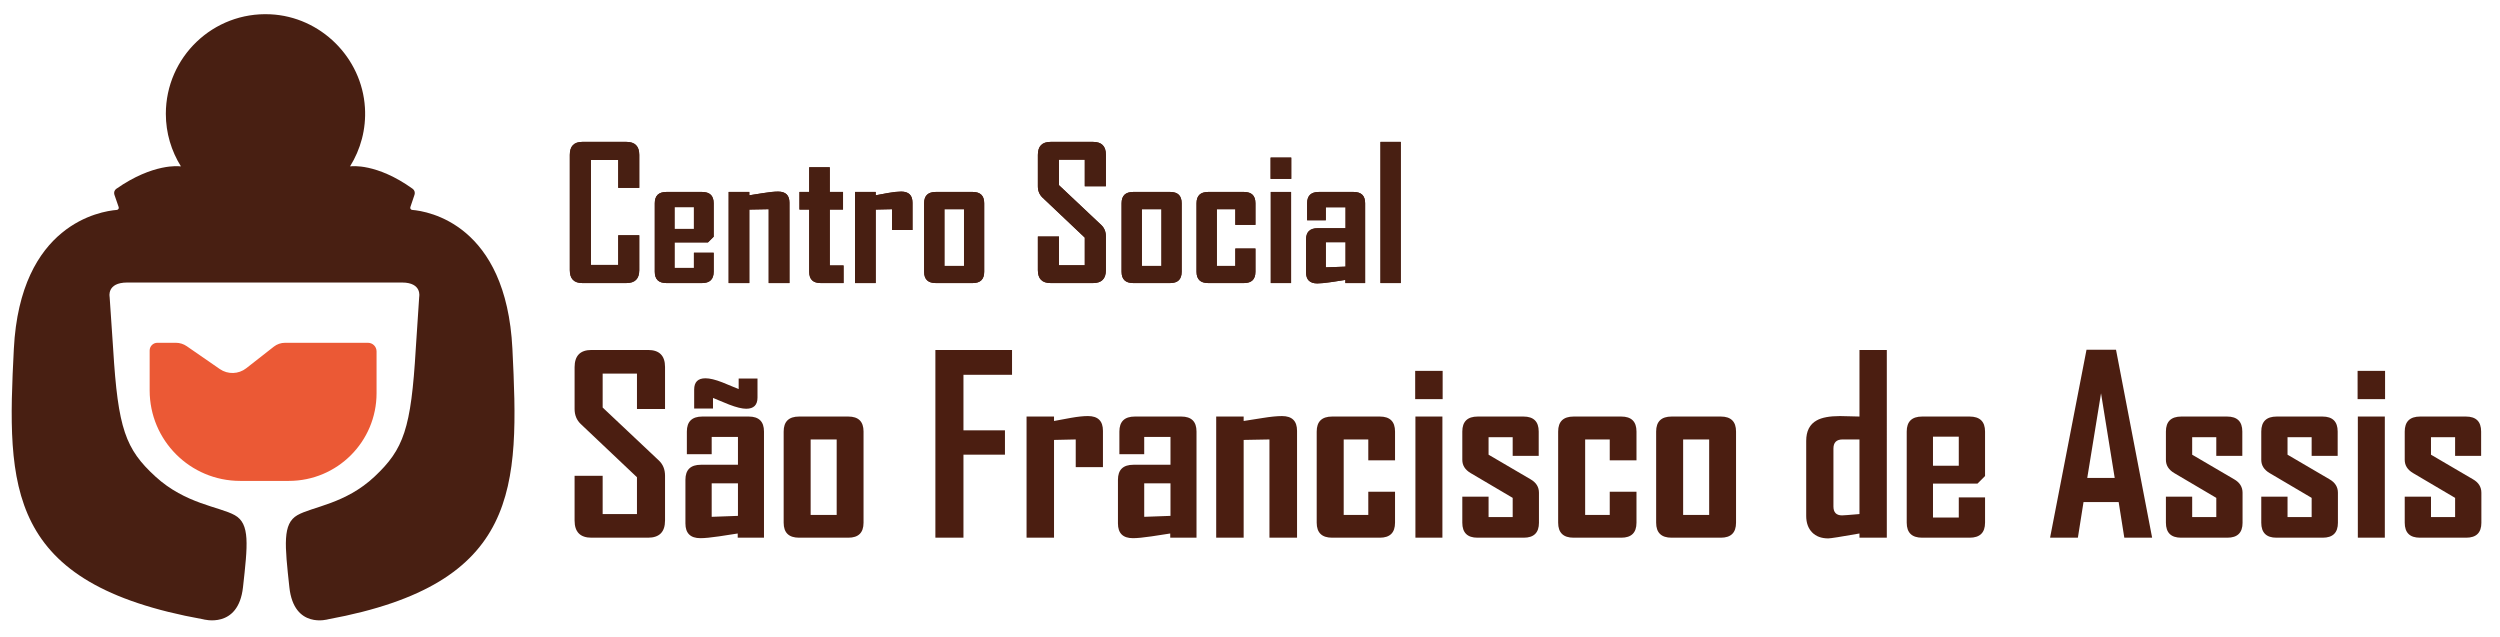 <?xml version="1.0" encoding="iso-8859-1"?>
<!-- Generator: Adobe Illustrator 26.0.2, SVG Export Plug-In . SVG Version: 6.00 Build 0)  -->
<svg version="1.1" id="Camada_1" xmlns="http://www.w3.org/2000/svg" xmlns:xlink="http://www.w3.org/1999/xlink" x="0px" y="0px"
	 viewBox="0 0 303.683 77.347" style="enable-background:new 0 0 303.683 77.347;" xml:space="preserve">
<g>
	<g>
		<path style="fill:#4B1E11;" d="M77.653,32.817c0,1.045-0.522,1.567-1.567,1.567h-5.347c-1.015,0-1.523-0.522-1.523-1.567V18.813
			c0-1.052,0.508-1.578,1.523-1.578h5.347c1.045,0,1.567,0.526,1.567,1.578v4.01H75.1v-3.386h-3.32v12.743h3.32v-3.605h2.553V32.817
			z"/>
		<path style="fill:#4B1E11;" d="M86.692,33.014c0,0.914-0.471,1.37-1.413,1.37h-4.328c-0.942,0-1.414-0.456-1.414-1.37v-8.328
			c0-0.913,0.471-1.369,1.414-1.369h4.328c0.942,0,1.413,0.456,1.413,1.369v4.066l-0.69,0.69h-4.065v3.101h2.356v-1.841h2.4V33.014z
			 M84.293,27.809v-2.651h-2.356v2.651H84.293z"/>
		<path style="fill:#4B1E11;" d="M95.897,34.384h-2.52V25.41l-2.356,0.044v8.93h-2.509V23.317h2.509v0.405
			c0.584-0.095,1.165-0.187,1.742-0.274c0.716-0.117,1.304-0.175,1.764-0.175c0.913,0,1.37,0.449,1.37,1.348V34.384z"/>
		<path style="fill:#4B1E11;" d="M102.471,34.384h-2.783c-0.928,0-1.392-0.456-1.392-1.37v-7.56h-1.183v-2.137h1.183v-3.002h2.498
			v3.002h1.611v2.137h-1.611v6.793h1.676V34.384z"/>
		<path style="fill:#4B1E11;" d="M110.843,27.941h-2.487V25.41l-1.983,0.044v8.93h-2.509V23.317h2.509v0.405
			c0.518-0.095,1.034-0.19,1.545-0.285c0.621-0.11,1.14-0.164,1.556-0.164c0.913,0,1.37,0.449,1.37,1.348V27.941z"/>
		<path style="fill:#4B1E11;" d="M119.554,33.014c0,0.914-0.464,1.37-1.392,1.37h-4.492c-0.942,0-1.414-0.456-1.414-1.37v-8.328
			c0-0.913,0.471-1.369,1.414-1.369h4.492c0.928,0,1.392,0.456,1.392,1.369V33.014z M117.099,32.302V25.41h-2.378v6.892H117.099z"/>
		<path style="fill:#4B1E11;" d="M134.335,32.817c0,1.045-0.519,1.567-1.556,1.567h-5.161c-1.03,0-1.545-0.522-1.545-1.567V28.73
			h2.564v3.496h3.134v-3.364l-5.139-4.866c-0.372-0.357-0.559-0.814-0.559-1.369v-3.813c0-1.052,0.515-1.578,1.545-1.578h5.161
			c1.037,0,1.556,0.518,1.556,1.555v3.835h-2.564v-3.232h-3.134v3.101l5.139,4.843c0.373,0.351,0.559,0.815,0.559,1.392V32.817z"/>
		<path style="fill:#4B1E11;" d="M143.54,33.014c0,0.914-0.464,1.37-1.392,1.37h-4.492c-0.942,0-1.414-0.456-1.414-1.37v-8.328
			c0-0.913,0.471-1.369,1.414-1.369h4.492c0.928,0,1.392,0.456,1.392,1.369V33.014z M141.085,32.302V25.41h-2.378v6.892H141.085z"/>
		<path style="fill:#4B1E11;" d="M152.502,33.014c0,0.914-0.464,1.37-1.392,1.37h-4.35c-0.942,0-1.414-0.456-1.414-1.37v-8.328
			c0-0.913,0.471-1.369,1.414-1.369h4.35c0.928,0,1.392,0.456,1.392,1.369v2.63h-2.443V25.41h-2.246v6.892h2.246v-2.115h2.443
			V33.014z"/>
		<path style="fill:#4B1E11;" d="M156.853,21.728h-2.509v-2.586h2.509V21.728z M156.831,34.384h-2.466V23.317h2.466V34.384z"/>
		<path style="fill:#4B1E11;" d="M165.827,34.384h-2.4V34c-0.569,0.088-1.139,0.175-1.709,0.263
			c-0.745,0.11-1.312,0.164-1.699,0.164c-0.913,0-1.369-0.449-1.369-1.348v-3.988c0-0.914,0.471-1.37,1.413-1.37h3.386V25.18h-2.4
			v1.578h-2.268v-2.071c0-0.913,0.471-1.369,1.413-1.369h4.241c0.927,0,1.392,0.456,1.392,1.369V34.384z M163.449,32.39v-2.97h-2.4
			v3.057L163.449,32.39z"/>
		<path style="fill:#4B1E11;" d="M170.155,34.384h-2.465V17.236h2.465V34.384z"/>
	</g>
</g>
<g>
	<g>
		<path style="fill:#4B1E11;" d="M80.783,63.232c0,1.389-0.69,2.084-2.069,2.084h-6.863c-1.37,0-2.054-0.694-2.054-2.084v-5.435
			h3.41v4.648h4.167v-4.473l-6.833-6.47c-0.495-0.476-0.743-1.083-0.743-1.821v-5.071c0-1.399,0.685-2.098,2.054-2.098h6.863
			c1.379,0,2.069,0.69,2.069,2.069v5.1h-3.41v-4.299h-4.167v4.123l6.834,6.44c0.495,0.466,0.743,1.083,0.743,1.85V63.232z"/>
		<path style="fill:#4B1E11;" d="M92.804,65.315h-3.191v-0.51c-0.758,0.116-1.515,0.233-2.273,0.349
			c-0.991,0.146-1.744,0.219-2.258,0.219c-1.215,0-1.821-0.597-1.821-1.792v-5.304c0-1.214,0.626-1.821,1.879-1.821h4.502v-3.38
			h-3.191v2.098h-3.016v-2.753c0-1.215,0.626-1.822,1.879-1.822h5.639c1.234,0,1.851,0.607,1.851,1.822V65.315z M92.017,48.283
			c0,0.913-0.457,1.369-1.37,1.369c-0.505,0-1.2-0.17-2.084-0.51c-0.651-0.272-1.302-0.539-1.953-0.801v1.282h-2.287v-2.302
			c0-0.913,0.457-1.37,1.37-1.37c0.524,0,1.209,0.166,2.054,0.496c0.651,0.272,1.311,0.544,1.981,0.816V45.98h2.288V48.283z
			 M89.642,62.664v-3.949h-3.191v4.065L89.642,62.664z"/>
		<path style="fill:#4B1E11;" d="M104.897,63.494c0,1.215-0.617,1.822-1.85,1.822h-5.974c-1.253,0-1.879-0.607-1.879-1.822V52.421
			c0-1.215,0.626-1.822,1.879-1.822h5.974c1.233,0,1.85,0.607,1.85,1.822V63.494z M101.634,62.547v-9.165h-3.162v9.165H101.634z"/>
		<path style="fill:#4B1E11;" d="M122.935,45.529h-5.901v6.746h5.041v2.957h-5.041v10.083h-3.41V42.513h9.311V45.529z"/>
		<path style="fill:#4B1E11;" d="M133.98,56.748h-3.308v-3.366l-2.637,0.058v11.875h-3.336V50.599h3.336v0.539
			c0.69-0.126,1.374-0.252,2.054-0.379c0.826-0.146,1.515-0.219,2.069-0.219c1.214,0,1.821,0.597,1.821,1.792V56.748z"/>
		<path style="fill:#4B1E11;" d="M145.344,65.315h-3.191v-0.51c-0.758,0.116-1.515,0.233-2.273,0.349
			c-0.991,0.146-1.744,0.219-2.258,0.219c-1.215,0-1.821-0.597-1.821-1.792v-5.304c0-1.214,0.626-1.821,1.879-1.821h4.502v-3.38
			h-3.191v2.098h-3.016v-2.753c0-1.215,0.626-1.822,1.879-1.822h5.639c1.234,0,1.851,0.607,1.851,1.822V65.315z M142.183,62.664
			v-3.949h-3.191v4.065L142.183,62.664z"/>
		<path style="fill:#4B1E11;" d="M157.555,65.315h-3.351V53.382l-3.133,0.058v11.875h-3.336V50.599h3.336v0.539
			c0.777-0.126,1.549-0.248,2.317-0.364c0.952-0.155,1.734-0.233,2.346-0.233c1.215,0,1.822,0.597,1.822,1.792V65.315z"/>
		<path style="fill:#4B1E11;" d="M169.459,63.494c0,1.215-0.617,1.822-1.851,1.822h-5.784c-1.253,0-1.88-0.607-1.88-1.822V52.421
			c0-1.215,0.627-1.822,1.88-1.822h5.784c1.233,0,1.851,0.607,1.851,1.822v3.497h-3.249v-2.535h-2.987v9.165h2.987v-2.812h3.249
			V63.494z"/>
		<path style="fill:#4B1E11;" d="M175.243,48.487h-3.337v-3.439h3.337V48.487z M175.214,65.315h-3.279V50.599h3.279V65.315z"/>
		<path style="fill:#4B1E11;" d="M186.943,63.494c0,1.215-0.617,1.822-1.851,1.822h-5.61c-1.234,0-1.851-0.607-1.851-1.822v-3.162
			h3.191v2.477h2.929v-2.331l-5.114-3.016c-0.67-0.398-1.006-0.932-1.006-1.602v-3.439c0-1.215,0.627-1.822,1.88-1.822h5.551
			c1.233,0,1.85,0.607,1.85,1.822v2.958h-3.162v-2.273h-2.929v2.127l5.1,2.987c0.68,0.389,1.02,0.932,1.02,1.632V63.494z"/>
		<path style="fill:#4B1E11;" d="M198.789,63.494c0,1.215-0.617,1.822-1.851,1.822h-5.784c-1.253,0-1.88-0.607-1.88-1.822V52.421
			c0-1.215,0.627-1.822,1.88-1.822h5.784c1.233,0,1.851,0.607,1.851,1.822v3.497h-3.249v-2.535h-2.987v9.165h2.987v-2.812h3.249
			V63.494z"/>
		<path style="fill:#4B1E11;" d="M210.882,63.494c0,1.215-0.617,1.822-1.851,1.822h-5.974c-1.253,0-1.88-0.607-1.88-1.822V52.421
			c0-1.215,0.627-1.822,1.88-1.822h5.974c1.233,0,1.851,0.607,1.851,1.822V63.494z M207.618,62.547v-9.165h-3.162v9.165H207.618z"/>
		<path style="fill:#4B1E11;" d="M229.197,65.315h-3.322v-0.51c-2.254,0.399-3.517,0.597-3.789,0.597
			c-0.835,0-1.491-0.245-1.967-0.735c-0.476-0.491-0.714-1.159-0.714-2.004v-9.106c0-1.195,0.428-2.025,1.283-2.491
			c0.621-0.35,1.563-0.525,2.826-0.525c0.282,0,0.69,0.01,1.224,0.029c0.534,0.019,0.913,0.029,1.137,0.029v-8.087h3.322V65.315z
			 M225.875,62.445v-9.063h-2.055c-0.738,0-1.107,0.369-1.107,1.107v7.038c0,0.719,0.349,1.078,1.049,1.078
			C223.927,62.605,224.631,62.552,225.875,62.445z"/>
		<path style="fill:#4B1E11;" d="M241.13,63.494c0,1.215-0.626,1.822-1.88,1.822h-5.755c-1.253,0-1.88-0.607-1.88-1.822V52.421
			c0-1.215,0.627-1.822,1.88-1.822h5.755c1.253,0,1.88,0.607,1.88,1.822v5.405l-0.918,0.918h-5.405v4.123h3.133V60.42h3.191V63.494z
			 M237.939,56.573v-3.526h-3.133v3.526H237.939z"/>
		<path style="fill:#4B1E11;" d="M261.426,65.315h-3.38l-0.685-4.327h-4.269l-0.685,4.327h-3.366v-0.058l4.415-22.774h3.584
			L261.426,65.315z M256.88,58.06l-1.661-10.287l-1.675,10.287H256.88z"/>
		<path style="fill:#4B1E11;" d="M272.412,63.494c0,1.215-0.617,1.822-1.851,1.822h-5.61c-1.234,0-1.851-0.607-1.851-1.822v-3.162
			h3.191v2.477h2.929v-2.331l-5.114-3.016c-0.67-0.398-1.006-0.932-1.006-1.602v-3.439c0-1.215,0.627-1.822,1.88-1.822h5.551
			c1.233,0,1.85,0.607,1.85,1.822v2.958h-3.162v-2.273h-2.929v2.127l5.1,2.987c0.68,0.389,1.02,0.932,1.02,1.632V63.494z"/>
		<path style="fill:#4B1E11;" d="M283.996,63.494c0,1.215-0.617,1.822-1.851,1.822h-5.61c-1.234,0-1.851-0.607-1.851-1.822v-3.162
			h3.191v2.477h2.929v-2.331l-5.114-3.016c-0.67-0.398-1.006-0.932-1.006-1.602v-3.439c0-1.215,0.627-1.822,1.88-1.822h5.551
			c1.233,0,1.85,0.607,1.85,1.822v2.958h-3.162v-2.273h-2.929v2.127l5.1,2.987c0.68,0.389,1.02,0.932,1.02,1.632V63.494z"/>
		<path style="fill:#4B1E11;" d="M289.722,48.487h-3.337v-3.439h3.337V48.487z M289.693,65.315h-3.279V50.599h3.279V65.315z"/>
		<path style="fill:#4B1E11;" d="M301.422,63.494c0,1.215-0.617,1.822-1.851,1.822h-5.61c-1.234,0-1.851-0.607-1.851-1.822v-3.162
			h3.191v2.477h2.929v-2.331l-5.114-3.016c-0.67-0.398-1.006-0.932-1.006-1.602v-3.439c0-1.215,0.627-1.822,1.88-1.822h5.551
			c1.233,0,1.85,0.607,1.85,1.822v2.958h-3.162v-2.273h-2.929v2.127l5.1,2.987c0.68,0.389,1.02,0.932,1.02,1.632V63.494z"/>
	</g>
</g>
<path style="fill:#481F12;" d="M62.244,42.377c-0.75-15.18-10.278-16.721-12.177-16.878c-0.165-0.014-0.273-0.181-0.22-0.339
	l0.508-1.511c0.088-0.262-0.005-0.556-0.229-0.717c-4.386-3.151-7.474-2.731-7.474-2.731h-0.126c1.274-2.05,1.966-4.498,1.805-7.125
	C43.958,6.984,38.947,2.031,32.85,1.737c-6.958-0.336-12.705,5.206-12.705,12.091c0,2.342,0.676,4.521,1.828,6.374h-0.164
	c0,0-3.174-0.42-7.684,2.735c-0.226,0.158-0.319,0.452-0.229,0.713l0.522,1.511c0.054,0.157-0.056,0.325-0.226,0.339
	c-1.951,0.156-11.739,1.698-12.51,16.878C0.826,59.245,0.683,70.916,24.664,75.223c0,0,4.282,1.25,4.853-3.89
	c0.571-5.141,0.874-7.711-0.999-8.753c-1.873-1.042-5.995-1.355-9.635-4.689c-3.64-3.335-4.55-5.807-5.139-15.513l-0.428-6.319
	c0,0-0.375-1.74,2.141-1.74h16.915h16.465c2.449,0,2.084,1.74,2.084,1.74l-0.417,6.319c-0.573,9.705-1.459,12.178-5.002,15.513
	c-3.543,3.335-7.555,3.647-9.379,4.689c-1.824,1.042-1.528,3.612-0.973,8.753c0.556,5.141,4.724,3.89,4.724,3.89
	C63.217,70.916,63.078,59.245,62.244,42.377z"/>
<path style="fill:#EB5935;" d="M44.699,41.64H34.622c-0.492,0-0.971,0.165-1.358,0.468l-3.352,2.625
	c-0.935,0.732-2.238,0.771-3.215,0.095l-4.009-2.773c-0.391-0.271-0.856-0.416-1.332-0.416h-2.239c-0.518,0-0.938,0.42-0.938,0.938
	v4.846c0,6.072,4.922,10.994,10.994,10.994h5.914c5.885,0,10.655-4.77,10.655-10.655v-5.08C45.741,42.106,45.275,41.64,44.699,41.64
	z"/>
<g>
	<g>
		<path style="fill:#481F12;" d="M77.653,32.817c0,1.045-0.522,1.567-1.567,1.567h-5.347c-1.015,0-1.523-0.522-1.523-1.567V18.813
			c0-1.052,0.508-1.578,1.523-1.578h5.347c1.045,0,1.567,0.526,1.567,1.578v4.01H75.1v-3.386h-3.32v12.743h3.32v-3.605h2.553V32.817
			z"/>
		<path style="fill:#481F12;" d="M86.692,33.014c0,0.914-0.471,1.37-1.413,1.37h-4.328c-0.942,0-1.414-0.456-1.414-1.37v-8.328
			c0-0.913,0.471-1.369,1.414-1.369h4.328c0.942,0,1.413,0.456,1.413,1.369v4.066l-0.69,0.69h-4.065v3.101h2.356v-1.841h2.4V33.014z
			 M84.293,27.809v-2.651h-2.356v2.651H84.293z"/>
		<path style="fill:#481F12;" d="M95.897,34.384h-2.52V25.41l-2.356,0.044v8.93h-2.509V23.317h2.509v0.405
			c0.584-0.095,1.165-0.187,1.742-0.274c0.716-0.117,1.304-0.175,1.764-0.175c0.913,0,1.37,0.449,1.37,1.348V34.384z"/>
		<path style="fill:#481F12;" d="M102.471,34.384h-2.783c-0.928,0-1.392-0.456-1.392-1.37v-7.56h-1.183v-2.137h1.183v-3.002h2.498
			v3.002h1.611v2.137h-1.611v6.793h1.676V34.384z"/>
		<path style="fill:#481F12;" d="M110.843,27.941h-2.487V25.41l-1.983,0.044v8.93h-2.509V23.317h2.509v0.405
			c0.518-0.095,1.034-0.19,1.545-0.285c0.621-0.11,1.14-0.164,1.556-0.164c0.913,0,1.37,0.449,1.37,1.348V27.941z"/>
		<path style="fill:#481F12;" d="M119.554,33.014c0,0.914-0.464,1.37-1.392,1.37h-4.492c-0.942,0-1.414-0.456-1.414-1.37v-8.328
			c0-0.913,0.471-1.369,1.414-1.369h4.492c0.928,0,1.392,0.456,1.392,1.369V33.014z M117.099,32.302V25.41h-2.378v6.892H117.099z"/>
		<path style="fill:#481F12;" d="M134.335,32.817c0,1.045-0.519,1.567-1.556,1.567h-5.161c-1.03,0-1.545-0.522-1.545-1.567V28.73
			h2.564v3.496h3.134v-3.364l-5.139-4.866c-0.372-0.357-0.559-0.814-0.559-1.369v-3.813c0-1.052,0.515-1.578,1.545-1.578h5.161
			c1.037,0,1.556,0.518,1.556,1.555v3.835h-2.564v-3.232h-3.134v3.101l5.139,4.843c0.373,0.351,0.559,0.815,0.559,1.392V32.817z"/>
		<path style="fill:#481F12;" d="M143.54,33.014c0,0.914-0.464,1.37-1.392,1.37h-4.492c-0.942,0-1.414-0.456-1.414-1.37v-8.328
			c0-0.913,0.471-1.369,1.414-1.369h4.492c0.928,0,1.392,0.456,1.392,1.369V33.014z M141.085,32.302V25.41h-2.378v6.892H141.085z"/>
		<path style="fill:#481F12;" d="M152.502,33.014c0,0.914-0.464,1.37-1.392,1.37h-4.35c-0.942,0-1.414-0.456-1.414-1.37v-8.328
			c0-0.913,0.471-1.369,1.414-1.369h4.35c0.928,0,1.392,0.456,1.392,1.369v2.63h-2.443V25.41h-2.246v6.892h2.246v-2.115h2.443
			V33.014z"/>
		<path style="fill:#481F12;" d="M156.853,21.728h-2.509v-2.586h2.509V21.728z M156.831,34.384h-2.466V23.317h2.466V34.384z"/>
		<path style="fill:#481F12;" d="M165.827,34.384h-2.4V34c-0.569,0.088-1.139,0.175-1.709,0.263
			c-0.745,0.11-1.312,0.164-1.699,0.164c-0.913,0-1.369-0.449-1.369-1.348v-3.988c0-0.914,0.471-1.37,1.413-1.37h3.386V25.18h-2.4
			v1.578h-2.268v-2.071c0-0.913,0.471-1.369,1.413-1.369h4.241c0.927,0,1.392,0.456,1.392,1.369V34.384z M163.449,32.39v-2.97h-2.4
			v3.057L163.449,32.39z"/>
		<path style="fill:#481F12;" d="M170.155,34.384h-2.465V17.236h2.465V34.384z"/>
	</g>
</g>
</svg>
